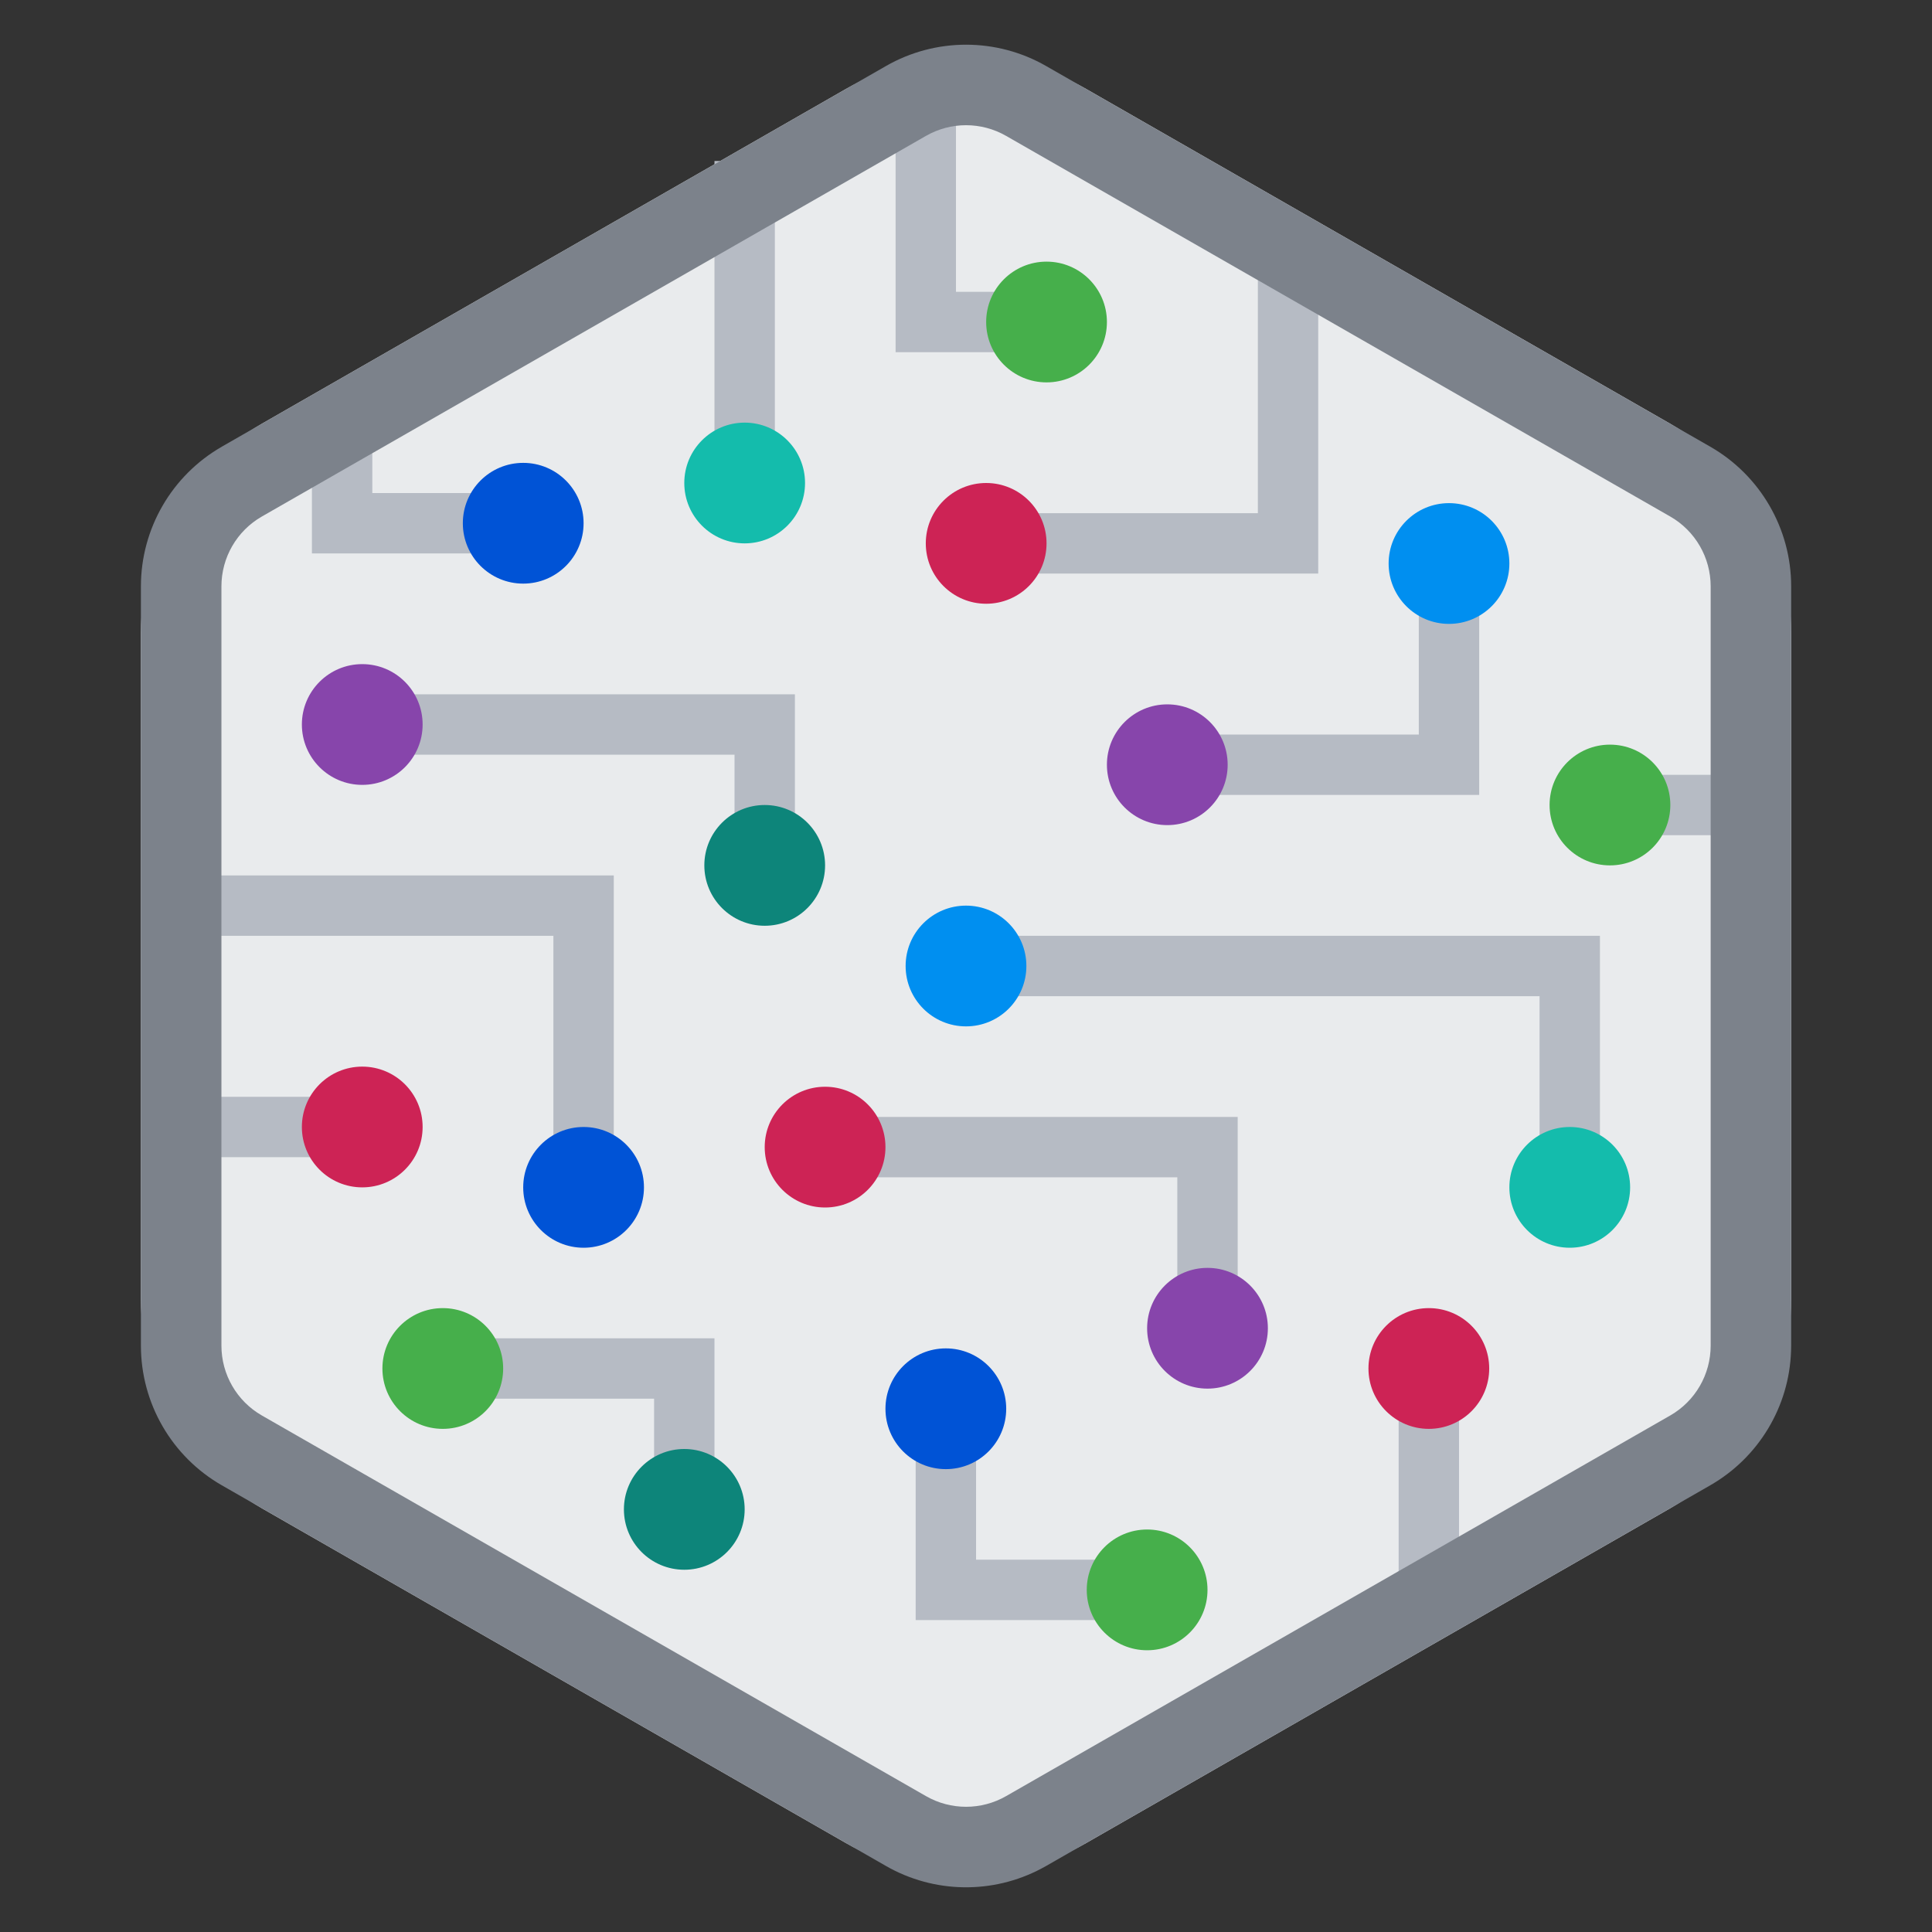 <?xml version="1.0" encoding="UTF-8"?>
<svg xmlns="http://www.w3.org/2000/svg" width="64" height="64" viewBox="0 0 64 64" fill="none">
  <rect x="0" y="0" width="64" height="64" fill="#333333" stroke="none"/>
  <path d="M28.023 2.947C30.487 1.535 33.515 1.535 35.98 2.947L55.313 14.028C57.8 15.454 59.335 18.102 59.335 20.969V43.031C59.335 45.898 57.8 48.546 55.313 49.972L35.98 61.053C33.515 62.466 30.487 62.466 28.023 61.053L8.69 49.972C6.202 48.546 4.668 45.898 4.668 43.031V20.969C4.668 18.102 6.202 15.454 8.69 14.028L28.023 2.947Z" fill="#E9EBED"></path>
  <path d="M32.667 32H52V39.333" stroke="#B6BBC4" stroke-width="2"></path>
  <path d="M28 38H40V44" stroke="#B6BBC4" stroke-width="2"></path>
  <path d="M5.999 30H19.332V38" stroke="#B6BBC4" stroke-width="2"></path>
  <path d="M14.668 45.333H22.668V50" stroke="#B6BBC4" stroke-width="2"></path>
  <path d="M38 52.667H31.333V46.667" stroke="#B6BBC4" stroke-width="2"></path>
  <path d="M18 17.333H11.333V13.333" stroke="#B6BBC4" stroke-width="2"></path>
  <path d="M47.332 53.333V46.667" stroke="#B6BBC4" stroke-width="2"></path>
  <path d="M38.667 25.333H48V19.333" stroke="#B6BBC4" stroke-width="2"></path>
  <path d="M12.668 37.333H6.001" stroke="#B6BBC4" stroke-width="2"></path>
  <path d="M11.999 24H25.332V28.667" stroke="#B6BBC4" stroke-width="2"></path>
  <path d="M58.668 26.667H53.335" stroke="#B6BBC4" stroke-width="2"></path>
  <path d="M32.668 18H42.668V8" stroke="#B6BBC4" stroke-width="2"></path>
  <path d="M24.668 16V5.333" stroke="#B6BBC4" stroke-width="2"></path>
  <path d="M34.668 10.667H30.668V4" stroke="#B6BBC4" stroke-width="2"></path>
  <circle cx="38.668" cy="25.333" r="2" fill="#8745AB"></circle>
  <circle cx="25.332" cy="28.667" r="2" fill="#0D857A"></circle>
  <circle cx="32.668" cy="18" r="2" fill="#CD2355"></circle>
  <circle cx="48" cy="18.667" r="2" fill="#008FF0"></circle>
  <circle cx="52" cy="39.333" r="2" fill="#14BCAC"></circle>
  <circle cx="47.332" cy="45.333" r="2" fill="#CD2355"></circle>
  <circle cx="24.668" cy="16" r="2" fill="#14BCAC"></circle>
  <circle cx="40" cy="44" r="2" fill="#8745AB"></circle>
  <circle cx="38" cy="52.667" r="2" fill="#46AF4B"></circle>
  <circle cx="31.332" cy="46.667" r="2" fill="#0053D6"></circle>
  <circle cx="22.668" cy="50" r="2" fill="#0D857A"></circle>
  <circle cx="12" cy="37.333" r="2" fill="#CD2355"></circle>
  <circle cx="53.332" cy="26.667" r="2" fill="#46AF4B"></circle>
  <circle cx="14.668" cy="45.333" r="2" fill="#46AF4B"></circle>
  <circle cx="19.332" cy="39.333" r="2" fill="#0053D6"></circle>
  <circle cx="12" cy="24" r="2" fill="#8745AB"></circle>
  <circle cx="17.332" cy="17.333" r="2" fill="#0053D6"></circle>
  <circle cx="34.668" cy="10.667" r="2" fill="#46AF4B"></circle>
  <circle cx="32" cy="32" r="2" fill="#008FF0"></circle>
  <circle cx="27.332" cy="38" r="2" fill="#CD2355"></circle>
  <path d="M56.668 44.576V19.424C56.668 18.468 56.157 17.585 55.328 17.11L33.328 4.501C32.506 4.03 31.497 4.03 30.675 4.501L8.675 17.11C7.846 17.585 7.335 18.468 7.335 19.424V44.576C7.335 45.532 7.846 46.415 8.675 46.89L30.675 59.499C31.497 59.97 32.506 59.97 33.328 59.499L55.328 46.89L56.653 49.203H56.654L34.654 61.813L34.498 61.898C32.885 62.754 30.94 62.725 29.349 61.813L7.349 49.203C5.691 48.253 4.668 46.487 4.668 44.576V19.424C4.668 17.513 5.691 15.748 7.349 14.797V14.796L29.349 2.187C30.992 1.245 33.011 1.245 34.654 2.187L56.654 14.797C58.312 15.748 59.335 17.513 59.335 19.424V44.576L59.331 44.755C59.27 46.597 58.259 48.282 56.653 49.203L55.328 46.89C56.157 46.415 56.668 45.532 56.668 44.576Z" fill="#7C828B"></path>
</svg>
